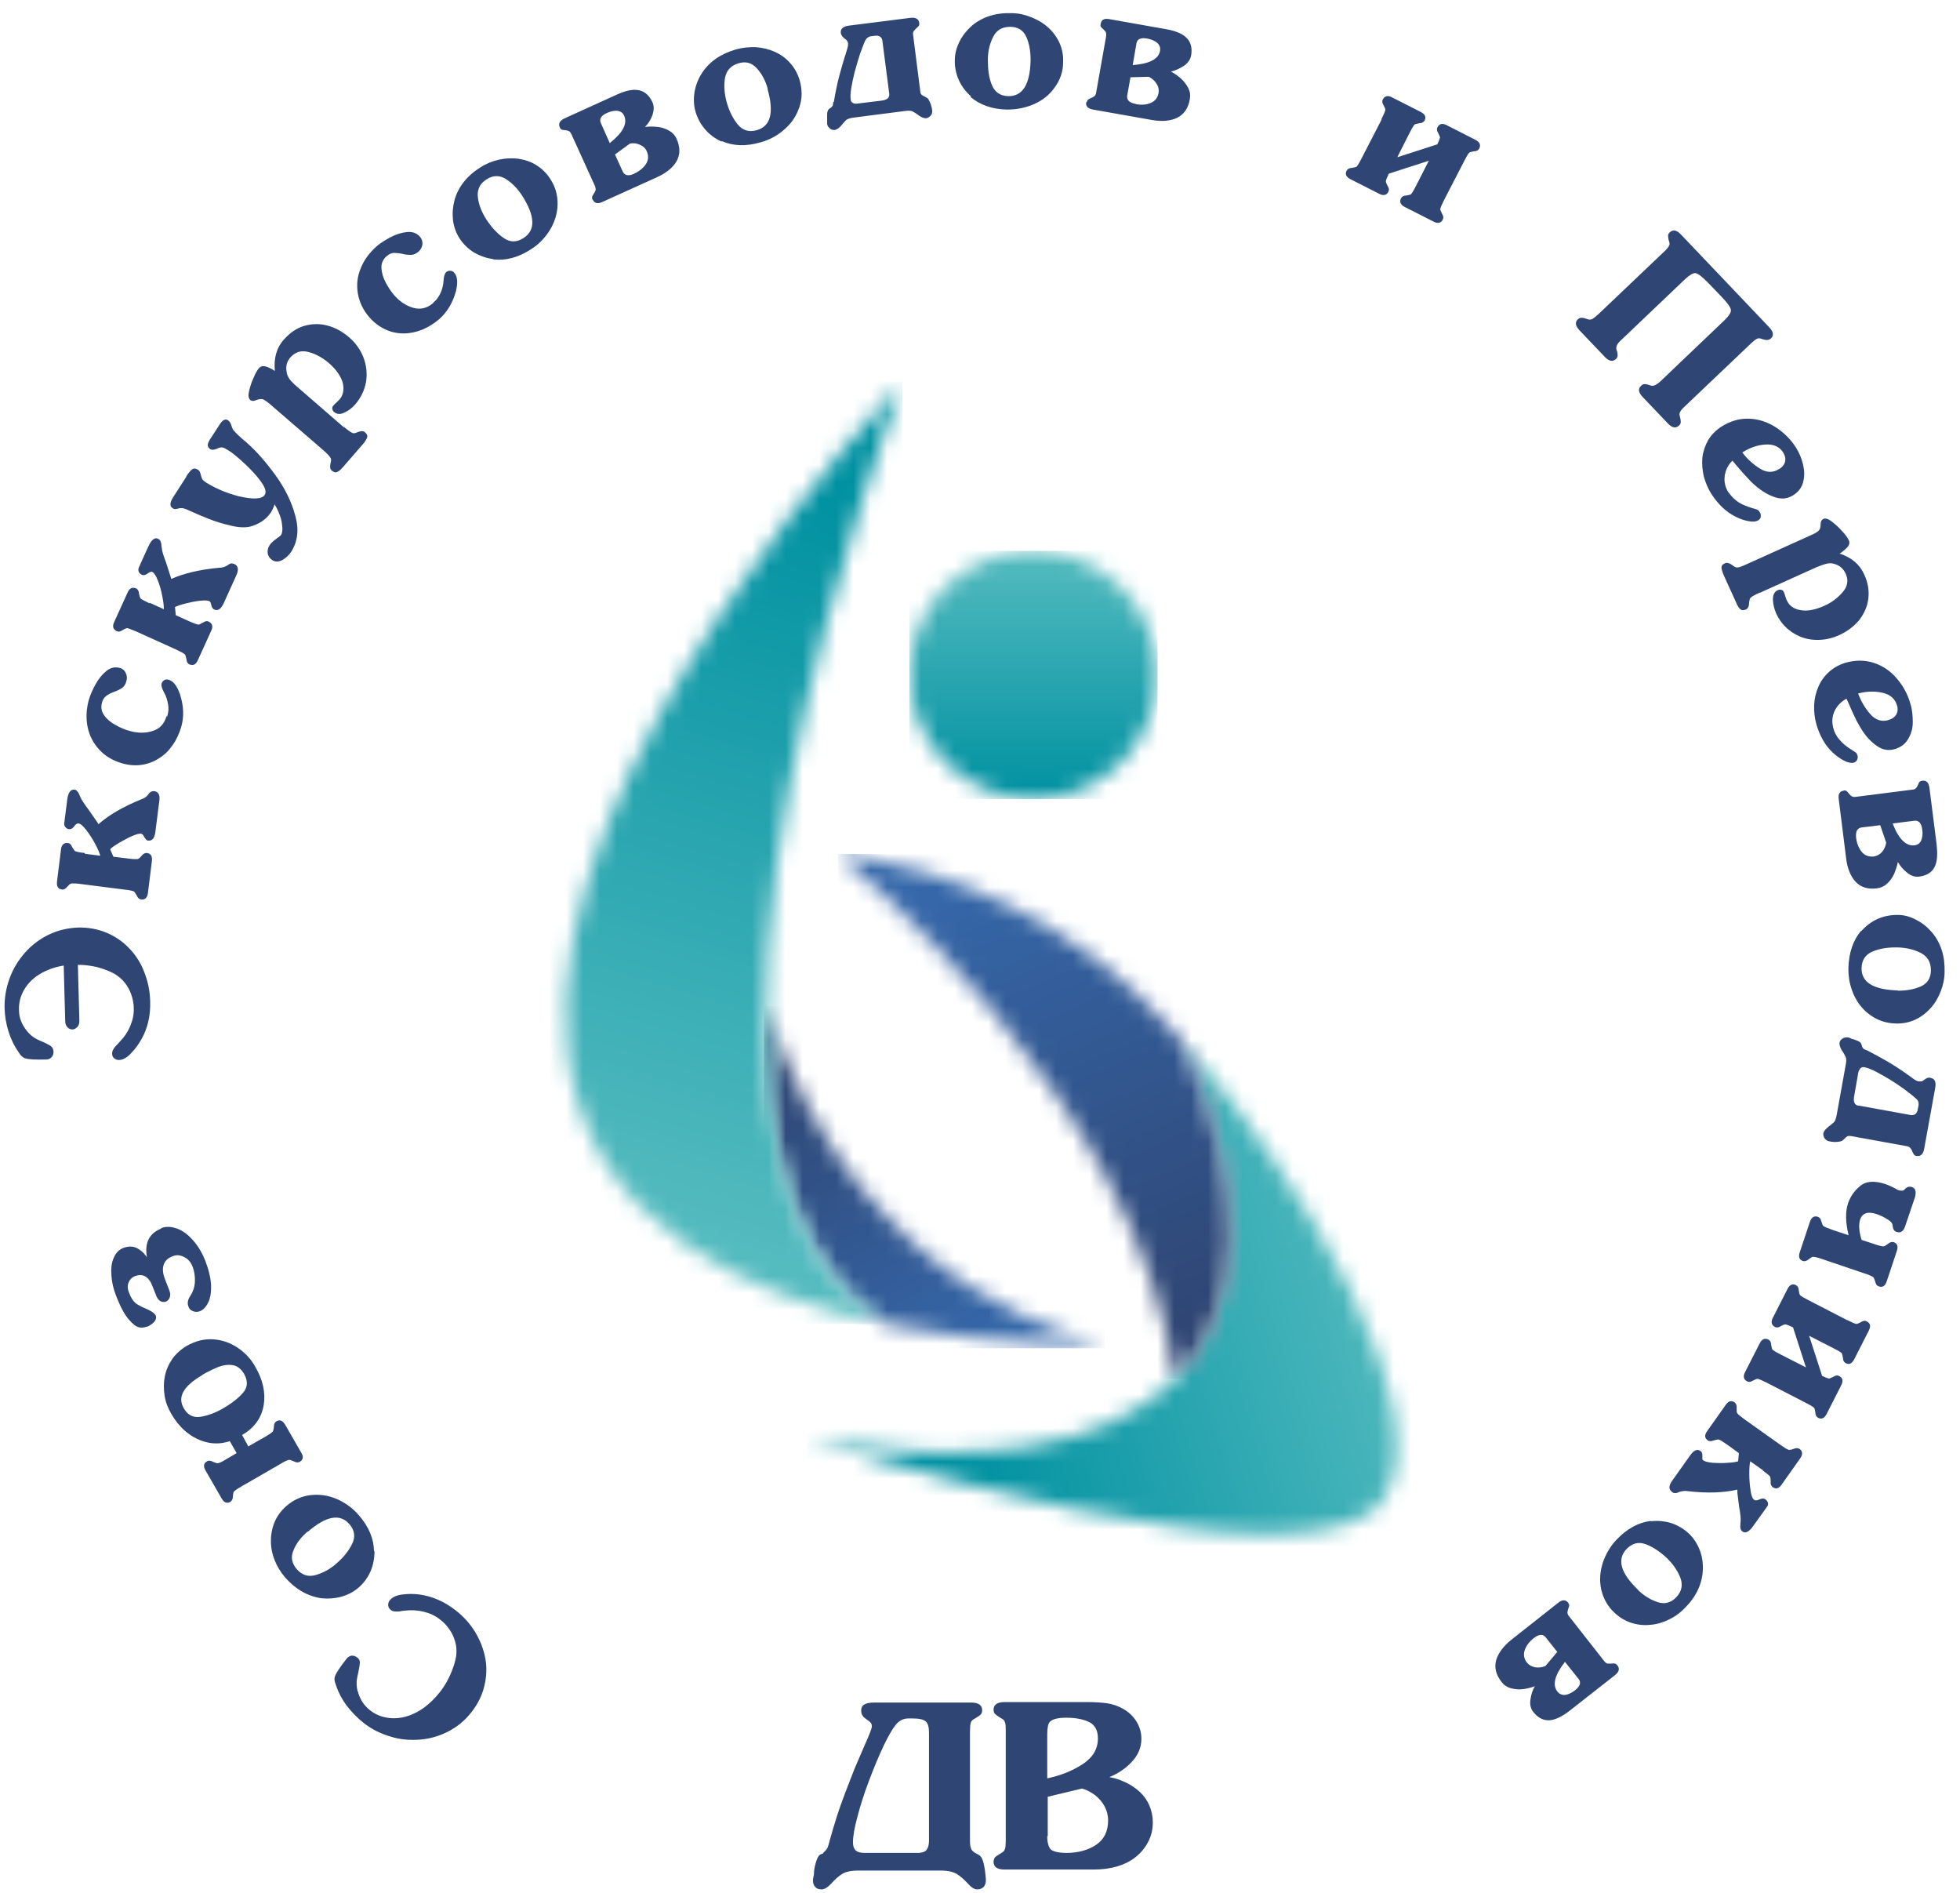 <?xml version="1.0" encoding="UTF-8"?> <svg xmlns="http://www.w3.org/2000/svg" width="116" height="112" viewBox="0 0 116 112" fill="none"><mask id="mask0_1273_735" style="mask-type:luminance" maskUnits="userSpaceOnUse" x="47" y="61" width="36" height="30"><path d="M69.993 61.649C77.212 69.824 85.269 83.63 81.873 88.717C77.756 94.892 47.718 85.085 47.718 85.085C67.92 88.894 78.094 79.895 69.993 61.649Z" fill="white"></path></mask><g mask="url(#mask0_1273_735)"><path d="M85.284 61.649H47.733V94.907H85.284V61.649Z" fill="url(#paint0_linear_1273_735)"></path></g><mask id="mask1_1273_735" style="mask-type:luminance" maskUnits="userSpaceOnUse" x="45" y="59" width="21" height="21"><path d="M45.321 59.516C51.026 77.321 65.376 79.482 65.376 79.482C65.376 79.482 59.289 79.776 52.423 78.35C46.968 74.895 45.218 67.661 45.321 59.516Z" fill="white"></path></mask><g mask="url(#mask1_1273_735)"><path d="M65.376 59.516H45.218V79.776H65.376V59.516Z" fill="url(#paint1_linear_1273_735)"></path></g><mask id="mask2_1273_735" style="mask-type:luminance" maskUnits="userSpaceOnUse" x="53" y="32" width="16" height="16"><path d="M53.819 39.931C53.819 35.873 57.113 32.595 61.156 32.595C65.199 32.595 68.493 35.888 68.493 39.931C68.493 43.975 65.199 47.268 61.156 47.268C57.113 47.268 53.819 43.975 53.819 39.931Z" fill="white"></path></mask><g mask="url(#mask2_1273_735)"><path d="M68.508 32.595H53.819V47.283H68.508V32.595Z" fill="url(#paint2_linear_1273_735)"></path></g><mask id="mask3_1273_735" style="mask-type:luminance" maskUnits="userSpaceOnUse" x="33" y="22" width="21" height="57"><path d="M52.423 78.35C44.13 76.629 34.72 72.424 33.588 62.191C31.721 45.356 53.423 22.596 53.423 22.596C53.423 22.596 35.882 67.881 52.423 78.35Z" fill="white"></path></mask><g mask="url(#mask3_1273_735)"><path d="M53.408 22.584H31.707V78.337H53.408V22.584Z" fill="url(#paint3_linear_1273_735)"></path></g><mask id="mask4_1273_735" style="mask-type:luminance" maskUnits="userSpaceOnUse" x="49" y="50" width="24" height="32"><path d="M69.537 81.57C67.229 64.764 49.585 50.532 49.585 50.532C49.585 50.532 57.922 51.12 65.582 57.31C66.935 58.398 68.449 59.898 69.993 61.647C74.022 70.719 73.536 77.512 69.537 81.57Z" fill="white"></path></mask><g mask="url(#mask4_1273_735)"><path d="M74.022 50.532H49.585V81.57H74.022V50.532Z" fill="url(#paint4_linear_1273_735)"></path></g><path d="M61.98 108.637C61.98 109.019 62.053 109.284 62.185 109.431C62.347 109.563 62.656 109.637 63.126 109.637C63.803 109.637 64.391 109.475 64.861 109.166C65.332 108.857 65.582 108.372 65.582 107.711C65.582 107.416 65.508 107.137 65.376 106.887C65.244 106.637 65.052 106.417 64.817 106.226C64.582 106.049 64.317 105.902 64.038 105.829L62.009 106.314V108.652L61.98 108.637ZM61.98 105.226C62.744 105.064 63.435 104.799 64.053 104.402C64.67 104.005 64.979 103.491 64.979 102.859C64.979 102.388 64.803 102.065 64.45 101.888C64.097 101.726 63.656 101.638 63.112 101.638C62.597 101.638 62.274 101.726 62.127 101.888C62.024 102.006 61.98 102.256 61.98 102.638V105.24V105.226ZM59.465 110.622C59.024 110.622 58.804 110.475 58.804 110.166C58.804 110.063 58.833 109.975 58.877 109.916C58.921 109.857 59.01 109.798 59.127 109.725L59.274 109.637C59.377 109.578 59.451 109.504 59.48 109.401C59.51 109.298 59.524 109.137 59.524 108.901V102.432C59.524 102.197 59.524 102.035 59.48 101.918C59.451 101.815 59.392 101.741 59.274 101.682L59.127 101.594C58.995 101.506 58.921 101.447 58.877 101.403C58.833 101.359 58.804 101.271 58.804 101.168C58.804 100.859 59.024 100.712 59.465 100.712H64.376C64.803 100.712 65.2 100.741 65.538 100.785C65.876 100.844 66.185 100.947 66.464 101.109C66.802 101.3 67.067 101.55 67.258 101.859C67.449 102.168 67.552 102.506 67.552 102.888C67.552 103.388 67.361 103.844 66.993 104.241C66.626 104.638 66.17 104.946 65.655 105.152C66.008 105.211 66.332 105.329 66.641 105.476C66.949 105.623 67.229 105.814 67.464 106.034C67.699 106.255 67.89 106.52 68.022 106.828C68.155 107.137 68.228 107.475 68.228 107.828C68.228 108.24 68.14 108.637 67.949 108.99C67.758 109.357 67.508 109.651 67.17 109.916C66.552 110.386 65.729 110.622 64.714 110.622H59.48H59.465ZM54.437 109.622C54.805 109.622 54.981 109.387 54.981 108.901V102.52C54.981 102.197 54.922 101.976 54.79 101.859C54.658 101.741 54.408 101.682 54.025 101.682H53.761C53.452 101.682 53.202 101.815 52.996 102.079C52.79 102.344 52.555 102.756 52.29 103.314C51.982 103.961 51.702 104.652 51.423 105.387C51.144 106.123 50.923 106.828 50.747 107.49C50.57 108.152 50.482 108.652 50.482 109.019C50.482 109.21 50.526 109.357 50.629 109.475C50.717 109.578 50.908 109.637 51.158 109.637H54.466L54.437 109.622ZM48.718 109.637C48.835 109.534 48.923 109.431 48.968 109.343C49.012 109.254 49.056 109.093 49.114 108.872C49.232 108.431 49.379 107.96 49.526 107.49C49.673 107.019 49.85 106.534 50.041 106.034C50.232 105.534 50.408 105.079 50.57 104.667C50.747 104.255 50.938 103.8 51.158 103.3C51.452 102.653 51.599 102.27 51.599 102.153C51.599 102.05 51.57 101.976 51.526 101.932C51.482 101.873 51.408 101.815 51.291 101.741C51.188 101.668 51.099 101.594 51.055 101.521C50.996 101.447 50.967 101.329 50.967 101.197C50.967 100.888 51.217 100.741 51.732 100.741H57.466C57.907 100.741 58.127 100.888 58.127 101.197C58.127 101.3 58.098 101.388 58.054 101.432C58.01 101.491 57.922 101.55 57.804 101.623L57.657 101.712C57.554 101.756 57.48 101.844 57.451 101.947C57.422 102.05 57.407 102.226 57.407 102.462V108.931C57.407 109.181 57.436 109.357 57.51 109.46C57.583 109.563 57.716 109.651 57.907 109.74C58.01 109.798 58.083 109.887 58.127 109.989C58.201 110.151 58.245 110.372 58.289 110.636C58.319 110.901 58.348 111.122 58.348 111.269C58.348 111.416 58.304 111.548 58.216 111.651C58.127 111.739 57.995 111.798 57.833 111.798C57.672 111.798 57.48 111.68 57.275 111.445C57.054 111.21 56.848 111.019 56.628 110.886C56.422 110.754 56.084 110.681 55.643 110.681H50.82C50.364 110.681 50.041 110.754 49.835 110.886C49.629 111.019 49.409 111.21 49.203 111.445C48.982 111.68 48.791 111.798 48.629 111.798C48.468 111.798 48.335 111.754 48.247 111.651C48.159 111.563 48.115 111.43 48.115 111.269C48.115 111.225 48.115 111.151 48.144 111.048C48.174 110.945 48.173 110.886 48.173 110.842C48.173 110.695 48.203 110.489 48.276 110.239C48.35 109.989 48.423 109.828 48.512 109.754C48.526 109.754 48.556 109.725 48.6 109.71C48.629 109.695 48.673 109.681 48.703 109.681L48.718 109.637Z" fill="#2F4674"></path><path d="M92.179 100.097C92.297 100.244 92.459 100.303 92.635 100.289C92.826 100.259 93.017 100.171 93.223 100.009C93.517 99.774 93.591 99.553 93.429 99.348L92.62 98.333C92.017 99.112 91.856 99.701 92.179 100.097ZM90.782 96.922C90.503 97.142 90.327 97.377 90.238 97.642C90.15 97.907 90.194 98.157 90.371 98.377C90.488 98.524 90.65 98.612 90.856 98.656C91.062 98.686 91.268 98.656 91.459 98.583L92.165 97.745L91.488 96.892C91.326 96.672 91.091 96.686 90.782 96.922ZM92.811 94.834C92.811 94.834 92.87 94.937 92.87 94.996C92.87 95.054 92.841 95.113 92.811 95.201C92.782 95.29 92.767 95.363 92.767 95.422C92.767 95.481 92.797 95.554 92.856 95.628L94.943 98.289C95.002 98.362 95.076 98.421 95.135 98.436C95.193 98.436 95.281 98.436 95.37 98.436C95.458 98.421 95.531 98.421 95.576 98.436C95.62 98.436 95.664 98.48 95.723 98.539C95.87 98.73 95.826 98.921 95.59 99.112L92.929 101.2C92.517 101.524 92.15 101.715 91.826 101.774C91.415 101.847 91.047 101.685 90.738 101.288C90.591 101.097 90.532 100.862 90.577 100.568C90.621 100.274 90.694 100.009 90.841 99.774C90.606 99.862 90.356 99.921 90.121 99.95C89.871 99.98 89.636 99.95 89.415 99.892C89.195 99.833 89.003 99.701 88.871 99.524C88.533 99.098 88.43 98.671 88.548 98.23C88.68 97.804 88.974 97.407 89.43 97.039L92.223 94.834C92.459 94.643 92.664 94.643 92.811 94.834Z" fill="#2F4674"></path><path d="M96.943 94.082C97.311 94.435 97.708 94.671 98.119 94.803C98.531 94.935 98.899 94.832 99.207 94.509C99.531 94.171 99.604 93.788 99.457 93.377C99.296 92.95 99.031 92.568 98.663 92.201C98.252 91.818 97.84 91.539 97.414 91.377C96.987 91.215 96.605 91.304 96.267 91.656C95.679 92.274 95.914 93.083 96.958 94.082M97.722 90.01C98.134 89.966 98.546 90.01 98.928 90.127C99.31 90.26 99.663 90.465 99.957 90.745C100.237 91.009 100.442 91.333 100.589 91.701C100.737 92.068 100.795 92.465 100.781 92.862C100.751 93.685 100.413 94.435 99.751 95.112C99.472 95.406 99.163 95.641 98.796 95.817C98.443 95.994 98.075 96.111 97.678 96.141C97.296 96.185 96.914 96.141 96.546 96.023C96.179 95.906 95.84 95.7 95.546 95.42C95.135 95.038 94.885 94.568 94.767 94.053C94.65 93.524 94.694 93.009 94.855 92.48C95.032 91.965 95.296 91.495 95.679 91.098C96.296 90.451 96.973 90.083 97.693 89.995L97.722 90.01ZM104.339 86.996L103.589 86.466C103.545 86.613 103.53 86.863 103.53 87.216C103.53 87.554 103.559 87.892 103.604 88.186C103.648 88.495 103.721 88.686 103.824 88.745C103.883 88.789 103.956 88.789 104.074 88.745C104.251 88.657 104.383 88.642 104.486 88.716C104.559 88.775 104.603 88.833 104.633 88.922C104.647 89.01 104.633 89.083 104.589 89.142L103.912 90.083L103.765 90.289C103.515 90.642 103.31 90.745 103.133 90.627C103.074 90.583 103.03 90.539 103.015 90.466C103.001 90.407 102.986 90.333 103.001 90.26C103.001 90.186 103.001 90.113 103.015 90.039C103.03 89.892 103.015 89.613 102.927 89.157L102.824 88.334V88.142C101.986 88.334 101.016 88.363 99.884 88.231C99.707 88.201 99.546 88.231 99.398 88.275C99.31 88.319 99.222 88.348 99.163 88.348C99.105 88.348 99.031 88.348 98.957 88.275C98.752 88.128 98.752 87.922 98.957 87.628L100.031 86.113C100.251 85.805 100.457 85.716 100.648 85.864C100.692 85.893 100.722 85.937 100.736 85.981C100.751 86.025 100.751 86.084 100.751 86.157C100.751 86.216 100.751 86.275 100.751 86.319C100.751 86.363 100.781 86.393 100.825 86.422C100.913 86.481 101.089 86.525 101.369 86.555C101.633 86.569 101.927 86.584 102.222 86.555C102.53 86.54 102.736 86.51 102.868 86.466L102.913 85.981L102.222 85.481C101.972 85.305 101.81 85.202 101.707 85.172C101.663 85.172 101.575 85.187 101.428 85.231C101.281 85.29 101.163 85.29 101.075 85.231C100.884 85.099 100.869 84.908 101.031 84.687L102.133 83.129C102.295 82.893 102.471 82.849 102.663 82.982C102.751 83.055 102.795 83.158 102.78 83.32C102.78 83.467 102.78 83.57 102.81 83.614C102.868 83.702 103.03 83.82 103.265 83.996L105.353 85.481C105.603 85.658 105.765 85.76 105.868 85.79C105.912 85.79 106.015 85.79 106.147 85.731C106.294 85.672 106.412 85.672 106.5 85.731C106.691 85.864 106.706 86.055 106.544 86.29L105.441 87.848C105.28 88.084 105.103 88.128 104.912 87.995C104.824 87.922 104.78 87.819 104.795 87.657C104.795 87.51 104.78 87.407 104.765 87.378C104.706 87.29 104.545 87.172 104.309 86.996H104.339ZM109.308 78.1C109.573 78.233 109.764 78.321 109.867 78.336C109.911 78.336 109.999 78.306 110.132 78.233C110.264 78.144 110.382 78.13 110.485 78.189C110.69 78.291 110.735 78.468 110.602 78.733L109.735 80.438C109.602 80.688 109.441 80.761 109.235 80.659C109.132 80.6 109.073 80.497 109.073 80.35C109.044 80.203 109.029 80.115 109 80.07C108.926 79.997 108.75 79.894 108.485 79.762L107.073 79.041L107.838 81.409C108 81.497 108.147 81.541 108.235 81.57C108.279 81.57 108.382 81.526 108.5 81.467C108.632 81.379 108.75 81.364 108.853 81.423C109.058 81.526 109.102 81.717 108.97 81.967L108.103 83.673C107.97 83.923 107.809 83.996 107.603 83.893C107.5 83.834 107.441 83.731 107.441 83.585C107.412 83.437 107.397 83.349 107.368 83.305C107.294 83.232 107.118 83.129 106.853 82.996L104.574 81.82C104.309 81.688 104.118 81.6 104.015 81.585C103.971 81.585 103.868 81.629 103.751 81.688C103.618 81.776 103.501 81.791 103.398 81.732C103.192 81.629 103.148 81.438 103.28 81.188L104.148 79.482C104.28 79.232 104.442 79.159 104.662 79.262C104.765 79.321 104.824 79.424 104.824 79.571C104.853 79.718 104.868 79.806 104.897 79.85C104.971 79.924 105.147 80.026 105.412 80.159L106.882 80.909L106.118 78.541C105.912 78.438 105.765 78.38 105.662 78.365C105.618 78.365 105.53 78.394 105.397 78.468C105.265 78.556 105.147 78.571 105.044 78.512C104.839 78.409 104.795 78.218 104.927 77.968L105.794 76.262C105.927 76.013 106.088 75.939 106.294 76.042C106.397 76.101 106.456 76.204 106.456 76.351C106.485 76.498 106.5 76.586 106.529 76.63C106.603 76.704 106.779 76.806 107.044 76.939L109.323 78.115L109.308 78.1ZM109.411 73.101C109.22 72.337 109.205 71.69 109.382 71.175C109.514 70.808 109.735 70.469 110.073 70.19C110.426 69.881 110.926 69.852 111.573 70.058C111.823 70.146 112.072 70.264 112.322 70.411C112.514 70.469 112.631 70.469 112.69 70.411C112.837 70.234 112.984 70.19 113.146 70.234C113.278 70.278 113.352 70.367 113.366 70.484C113.381 70.602 113.366 70.719 113.337 70.837L112.749 72.572C112.646 72.866 112.484 72.969 112.249 72.895C112.102 72.851 112.028 72.719 112.014 72.528C112.014 72.41 111.94 72.307 111.793 72.204C111.558 72.043 111.323 71.925 111.058 71.837C110.793 71.749 110.573 71.734 110.426 71.793C110.264 71.852 110.146 71.984 110.088 72.16C109.999 72.44 110.014 72.851 110.176 73.366L110.896 73.601C111.176 73.704 111.381 73.748 111.484 73.748C111.528 73.748 111.617 73.689 111.734 73.601C111.852 73.498 111.97 73.469 112.072 73.498C112.293 73.572 112.352 73.748 112.264 74.013L111.661 75.821C111.573 76.101 111.411 76.189 111.19 76.115C111.073 76.071 111.014 75.983 110.984 75.836C110.94 75.689 110.896 75.601 110.867 75.571C110.779 75.513 110.602 75.424 110.308 75.336L107.882 74.513C107.603 74.41 107.397 74.366 107.294 74.366C107.25 74.366 107.162 74.424 107.044 74.513C106.926 74.616 106.809 74.645 106.706 74.616C106.485 74.542 106.427 74.366 106.515 74.101L107.118 72.293C107.206 72.028 107.368 71.925 107.588 71.999C107.706 72.043 107.765 72.131 107.794 72.278C107.838 72.425 107.882 72.513 107.912 72.543C108 72.601 108.176 72.675 108.47 72.778L109.441 73.101H109.411ZM109.97 65.412L113.131 65.985C113.337 65.985 113.455 65.882 113.499 65.647L113.543 65.426C113.572 65.279 113.543 65.147 113.425 65.029C113.249 64.868 113.013 64.677 112.734 64.471C112.455 64.265 112.161 64.074 111.837 63.868C111.514 63.677 111.22 63.515 110.97 63.383C110.705 63.25 110.499 63.177 110.338 63.147C110.249 63.133 110.176 63.147 110.117 63.206C110.058 63.265 110.014 63.339 109.985 63.441L109.735 64.868C109.676 65.206 109.764 65.382 109.985 65.426L109.97 65.412ZM110.499 62.148C110.97 62.398 111.44 62.648 111.881 62.912C112.322 63.177 112.749 63.471 113.19 63.794C113.337 63.912 113.455 63.971 113.557 63.986C113.631 63.986 113.69 63.986 113.734 63.986C113.778 63.971 113.837 63.927 113.896 63.883C113.954 63.838 114.013 63.809 114.072 63.78C114.131 63.765 114.19 63.75 114.263 63.78C114.513 63.824 114.601 64.03 114.528 64.397L113.881 67.97C113.822 68.293 113.675 68.441 113.425 68.396C113.352 68.396 113.308 68.352 113.278 68.323C113.249 68.279 113.219 68.22 113.175 68.132C113.146 68.043 113.102 67.985 113.058 67.926C113.013 67.882 112.955 67.838 112.866 67.823L109.544 67.22C109.441 67.205 109.367 67.22 109.323 67.235C109.279 67.264 109.22 67.323 109.147 67.397C109.073 67.47 109.014 67.514 108.955 67.529C108.735 67.588 108.5 67.588 108.25 67.529C108.147 67.514 108.059 67.455 107.985 67.352C107.926 67.264 107.897 67.147 107.912 67.044C107.956 66.911 108.059 66.794 108.206 66.676C108.353 66.558 108.47 66.47 108.544 66.397C108.617 66.323 108.661 66.176 108.705 65.956L109.235 63.015C109.279 62.794 109.279 62.633 109.235 62.544C109.191 62.456 109.132 62.324 109.014 62.162C108.911 62.001 108.867 61.853 108.867 61.721C108.882 61.604 108.941 61.515 109.044 61.456C109.132 61.398 109.235 61.368 109.352 61.383C109.382 61.383 109.411 61.383 109.426 61.398C109.455 61.398 109.47 61.413 109.499 61.427C109.529 61.427 109.544 61.442 109.558 61.456C109.661 61.486 109.764 61.515 109.838 61.545C109.926 61.574 109.985 61.604 110.058 61.648C110.117 61.692 110.161 61.751 110.176 61.824L110.205 61.927C110.205 61.927 110.264 62.045 110.293 62.059C110.308 62.074 110.382 62.103 110.485 62.148H110.499ZM112.322 58.619C112.822 58.619 113.278 58.545 113.675 58.369C114.072 58.193 114.278 57.869 114.278 57.413C114.278 56.957 114.101 56.619 113.705 56.399C113.308 56.193 112.852 56.075 112.322 56.061C111.764 56.046 111.264 56.119 110.837 56.296C110.411 56.472 110.19 56.796 110.176 57.266C110.146 58.119 110.867 58.56 112.308 58.604L112.322 58.619ZM110.161 55.09C110.44 54.781 110.764 54.531 111.131 54.37C111.499 54.208 111.896 54.135 112.308 54.135C112.69 54.135 113.058 54.237 113.41 54.429C113.763 54.605 114.072 54.855 114.337 55.164C114.866 55.796 115.116 56.575 115.087 57.516C115.087 57.913 114.998 58.31 114.851 58.678C114.704 59.045 114.513 59.383 114.249 59.663C113.984 59.957 113.69 60.177 113.337 60.339C112.984 60.501 112.602 60.574 112.19 60.56C111.631 60.545 111.131 60.383 110.69 60.06C110.249 59.751 109.926 59.339 109.705 58.84C109.485 58.34 109.382 57.81 109.397 57.252C109.426 56.355 109.676 55.634 110.146 55.075L110.161 55.09ZM113.308 50.018C113.499 49.988 113.631 49.9 113.705 49.724C113.778 49.547 113.807 49.327 113.763 49.077C113.719 48.709 113.557 48.533 113.308 48.562L112.014 48.724C112.367 49.65 112.808 50.077 113.308 50.018ZM109.852 49.577C109.896 49.929 110.014 50.194 110.191 50.415C110.367 50.62 110.602 50.709 110.896 50.679C111.087 50.65 111.249 50.562 111.381 50.415C111.514 50.253 111.602 50.076 111.631 49.856L111.279 48.827L110.191 48.959C109.926 48.988 109.808 49.194 109.852 49.577ZM109.117 46.768C109.117 46.768 109.235 46.768 109.279 46.798C109.323 46.827 109.367 46.886 109.426 46.959C109.485 47.033 109.544 47.092 109.602 47.121C109.661 47.151 109.735 47.165 109.823 47.151L113.175 46.724C113.278 46.724 113.352 46.68 113.396 46.636C113.44 46.592 113.484 46.518 113.513 46.445C113.543 46.357 113.572 46.298 113.602 46.268C113.631 46.224 113.69 46.21 113.763 46.195C114.013 46.166 114.146 46.298 114.19 46.607L114.616 49.959C114.675 50.488 114.66 50.9 114.543 51.194C114.396 51.591 114.057 51.812 113.572 51.87C113.337 51.9 113.102 51.826 112.866 51.635C112.631 51.444 112.455 51.238 112.322 51.003C112.278 51.253 112.19 51.488 112.102 51.709C111.999 51.929 111.867 52.12 111.69 52.282C111.514 52.444 111.323 52.532 111.087 52.561C110.558 52.635 110.132 52.502 109.823 52.179C109.529 51.855 109.338 51.4 109.264 50.812L108.823 47.283C108.779 46.974 108.882 46.812 109.132 46.783L109.117 46.768ZM111.749 42.607C111.97 42.548 112.117 42.446 112.219 42.299C112.308 42.152 112.337 41.975 112.278 41.755C112.161 41.358 111.881 41.093 111.411 40.99C110.94 40.887 110.47 40.902 109.97 41.034C110.146 41.505 110.382 41.902 110.69 42.255C110.999 42.607 111.367 42.725 111.764 42.607H111.749ZM108.5 43.078C108.573 43.357 108.706 43.593 108.882 43.784C109.058 43.989 109.279 44.181 109.573 44.357C109.705 44.445 109.794 44.504 109.838 44.533C109.882 44.563 109.911 44.636 109.941 44.725C109.955 44.798 109.941 44.886 109.911 44.96C109.867 45.048 109.808 45.092 109.735 45.122C109.558 45.166 109.338 45.121 109.102 44.989C108.853 44.857 108.647 44.695 108.47 44.533C108.014 44.107 107.706 43.548 107.5 42.857C107.397 42.49 107.353 42.108 107.368 41.725C107.382 41.343 107.47 40.975 107.617 40.637C107.765 40.299 107.97 40.005 108.25 39.755C108.529 39.505 108.853 39.329 109.235 39.211C109.823 39.049 110.382 39.049 110.911 39.226C111.44 39.402 111.896 39.711 112.264 40.152C112.646 40.593 112.911 41.093 113.072 41.666C113.175 42.005 113.205 42.372 113.205 42.74C113.205 43.122 113.102 43.445 112.925 43.739C112.749 44.034 112.484 44.225 112.131 44.328C111.764 44.431 111.426 44.372 111.102 44.151C110.779 43.931 110.485 43.636 110.235 43.254C110.117 43.078 110.014 42.887 109.896 42.681C109.794 42.475 109.676 42.225 109.558 41.96C109.441 41.696 109.352 41.475 109.279 41.343C108.955 41.519 108.72 41.769 108.573 42.078C108.426 42.401 108.411 42.725 108.5 43.078ZM104.148 35.065C103.854 35.197 103.677 35.3 103.604 35.373C103.559 35.418 103.53 35.535 103.515 35.682C103.515 35.888 103.442 36.02 103.324 36.065C103.177 36.123 103.074 36.123 102.986 36.035C102.898 35.962 102.824 35.829 102.751 35.653L102.016 34.036C101.942 33.859 101.898 33.712 101.883 33.594C101.883 33.477 101.942 33.389 102.089 33.33C102.207 33.271 102.354 33.315 102.516 33.433C102.633 33.536 102.736 33.58 102.81 33.58C102.913 33.58 103.118 33.506 103.398 33.374L107.176 31.668C107.412 31.565 107.559 31.477 107.632 31.404C107.706 31.33 107.75 31.213 107.75 31.036C107.75 30.86 107.809 30.757 107.926 30.698C108.044 30.654 108.206 30.698 108.411 30.86C108.617 31.021 108.823 31.198 109.029 31.433C109.235 31.654 109.352 31.83 109.411 31.948C109.485 32.095 109.455 32.242 109.338 32.374C109.22 32.507 109.073 32.624 108.882 32.756C109.588 32.992 110.073 33.403 110.338 34.006C110.558 34.491 110.632 34.962 110.573 35.432C110.514 35.903 110.323 36.315 110.029 36.697C109.72 37.064 109.338 37.358 108.853 37.579C108.367 37.8 107.882 37.888 107.382 37.858C106.882 37.829 106.427 37.667 106.03 37.388C105.618 37.108 105.309 36.726 105.103 36.256C105 36.006 104.942 35.756 104.927 35.476C104.927 35.197 105.015 35.006 105.221 34.918C105.294 34.888 105.368 34.874 105.427 34.903C105.5 34.918 105.544 34.962 105.574 35.035C105.603 35.094 105.633 35.182 105.662 35.285C105.691 35.388 105.721 35.462 105.75 35.52C105.883 35.829 106.147 36.02 106.515 36.094C106.941 36.182 107.412 36.094 107.97 35.844C108.411 35.653 108.764 35.373 109.058 35.035C109.352 34.697 109.411 34.33 109.235 33.947C109.102 33.653 108.882 33.462 108.588 33.374C108.426 33.315 108.25 33.315 108.088 33.359C107.912 33.403 107.72 33.477 107.5 33.565L104.148 35.079V35.065ZM105.294 27.757C105.486 27.64 105.603 27.493 105.647 27.316C105.691 27.14 105.647 26.963 105.544 26.787C105.324 26.434 104.971 26.272 104.486 26.302C104.015 26.331 103.545 26.493 103.118 26.772C103.412 27.169 103.765 27.478 104.162 27.728C104.559 27.978 104.942 27.978 105.28 27.757H105.294ZM102.31 29.14C102.471 29.375 102.663 29.566 102.883 29.713C103.104 29.86 103.383 29.963 103.706 30.066C103.868 30.11 103.971 30.139 104.015 30.169C104.059 30.183 104.118 30.242 104.162 30.33C104.206 30.404 104.221 30.477 104.206 30.566C104.206 30.654 104.148 30.727 104.089 30.771C103.927 30.874 103.721 30.889 103.442 30.83C103.162 30.771 102.927 30.683 102.707 30.566C102.148 30.286 101.692 29.845 101.295 29.242C101.089 28.919 100.942 28.566 100.839 28.198C100.751 27.816 100.722 27.449 100.751 27.081C100.795 26.713 100.913 26.375 101.089 26.052C101.281 25.728 101.545 25.464 101.883 25.243C102.398 24.92 102.927 24.758 103.486 24.773C104.045 24.787 104.559 24.949 105.059 25.258C105.544 25.567 105.956 25.964 106.28 26.463C106.471 26.758 106.618 27.096 106.706 27.463C106.794 27.831 106.809 28.169 106.721 28.507C106.647 28.831 106.441 29.11 106.132 29.301C105.809 29.507 105.471 29.551 105.089 29.434C104.706 29.316 104.353 29.11 104.001 28.831C103.839 28.698 103.677 28.551 103.515 28.375C103.354 28.198 103.162 28.007 102.971 27.772C102.78 27.552 102.633 27.375 102.53 27.258C102.266 27.522 102.119 27.816 102.074 28.169C102.03 28.507 102.104 28.831 102.295 29.14H102.31ZM101.133 16.774C100.766 16.392 100.501 16.186 100.34 16.157C100.193 16.157 99.987 16.274 99.722 16.524L95.973 20.097C95.84 20.215 95.752 20.318 95.708 20.406C95.664 20.494 95.649 20.582 95.664 20.671L95.708 20.803C95.737 20.906 95.737 20.994 95.737 21.053C95.737 21.112 95.693 21.185 95.635 21.244C95.443 21.42 95.223 21.376 94.973 21.112L93.488 19.553C93.238 19.288 93.194 19.068 93.385 18.892C93.444 18.833 93.517 18.803 93.576 18.803C93.635 18.803 93.723 18.803 93.841 18.847L93.973 18.892C94.061 18.921 94.15 18.921 94.238 18.877C94.311 18.833 94.429 18.744 94.576 18.612L98.487 14.892C98.634 14.76 98.722 14.642 98.766 14.569C98.81 14.495 98.825 14.407 98.796 14.319L98.752 14.187C98.737 14.069 98.722 13.966 98.722 13.922C98.722 13.863 98.766 13.804 98.825 13.745C99.016 13.569 99.237 13.613 99.487 13.878L104.706 19.362C104.956 19.627 105 19.847 104.809 20.024C104.706 20.127 104.559 20.141 104.353 20.082L104.221 20.038C104.133 20.009 104.045 20.009 103.971 20.053C103.883 20.097 103.78 20.185 103.633 20.318L99.722 24.038C99.575 24.17 99.487 24.273 99.443 24.361C99.398 24.434 99.384 24.523 99.413 24.611L99.443 24.743C99.472 24.846 99.472 24.934 99.472 24.993C99.472 25.052 99.428 25.126 99.369 25.184C99.178 25.361 98.957 25.317 98.707 25.052L97.222 23.494C96.972 23.229 96.928 23.008 97.12 22.832C97.178 22.773 97.252 22.729 97.311 22.729C97.37 22.729 97.458 22.729 97.575 22.773L97.708 22.817C97.855 22.861 98.061 22.773 98.296 22.538L102.045 18.965C102.31 18.715 102.442 18.509 102.442 18.362C102.442 18.201 102.236 17.921 101.869 17.539L101.133 16.774ZM81.755 7.056C81.887 6.791 81.975 6.6 81.99 6.497C81.99 6.453 81.961 6.365 81.887 6.232C81.799 6.1 81.784 5.982 81.843 5.879C81.946 5.674 82.137 5.629 82.387 5.762L84.093 6.629C84.343 6.762 84.416 6.923 84.313 7.129C84.254 7.232 84.152 7.291 84.005 7.291C83.858 7.32 83.769 7.335 83.725 7.364C83.652 7.438 83.549 7.614 83.416 7.879L82.696 9.305L85.063 8.541C85.151 8.379 85.195 8.232 85.225 8.144C85.225 8.1 85.181 7.997 85.122 7.879C85.034 7.747 85.019 7.629 85.078 7.526C85.181 7.32 85.372 7.276 85.622 7.408L87.327 8.276C87.577 8.408 87.651 8.57 87.548 8.791C87.489 8.893 87.386 8.952 87.239 8.952C87.092 8.982 87.004 8.996 86.96 9.026C86.886 9.099 86.783 9.276 86.651 9.54L85.475 11.819C85.343 12.084 85.254 12.275 85.24 12.378C85.24 12.422 85.284 12.525 85.343 12.643C85.431 12.775 85.445 12.893 85.387 12.996C85.284 13.201 85.093 13.245 84.843 13.113L83.137 12.246C82.887 12.114 82.814 11.952 82.916 11.731C82.975 11.628 83.078 11.569 83.225 11.569C83.372 11.54 83.46 11.525 83.505 11.496C83.578 11.422 83.681 11.246 83.813 10.981L84.563 9.511L82.196 10.276C82.093 10.481 82.034 10.628 82.02 10.731C82.02 10.775 82.049 10.864 82.123 10.996C82.211 11.128 82.225 11.246 82.167 11.349C82.064 11.555 81.873 11.599 81.623 11.466L79.917 10.599C79.667 10.467 79.594 10.305 79.697 10.099C79.755 9.996 79.858 9.937 80.005 9.937C80.152 9.908 80.241 9.893 80.285 9.864C80.358 9.79 80.461 9.614 80.594 9.349L81.77 7.07L81.755 7.056Z" fill="#2F4674"></path><path d="M9.535 72.675C9.814 72.557 10.123 72.572 10.461 72.69C10.799 72.807 11.122 73.043 11.416 73.381C11.725 73.719 11.96 74.13 12.152 74.601C12.357 75.145 12.475 75.63 12.49 76.057C12.505 76.483 12.446 76.836 12.313 77.086C12.181 77.35 12.019 77.512 11.828 77.586C11.696 77.63 11.563 77.645 11.431 77.586C11.299 77.542 11.196 77.453 11.152 77.306C11.078 77.115 11.108 76.909 11.255 76.689C11.416 76.454 11.519 76.16 11.534 75.851C11.549 75.527 11.505 75.233 11.402 74.954C11.299 74.689 11.137 74.498 10.902 74.38C10.667 74.263 10.446 74.234 10.211 74.336C9.931 74.439 9.755 74.616 9.682 74.851C9.608 75.086 9.637 75.366 9.77 75.704L10.02 76.351C10.079 76.498 10.093 76.645 10.049 76.762C10.005 76.88 9.931 76.968 9.829 77.012C9.726 77.056 9.608 77.042 9.505 76.998C9.402 76.939 9.314 76.836 9.255 76.689L8.991 76.027C8.902 75.792 8.755 75.615 8.594 75.527C8.417 75.424 8.226 75.424 8.02 75.498C7.814 75.571 7.682 75.704 7.608 75.895C7.535 76.071 7.55 76.277 7.638 76.498C7.755 76.806 7.902 77.012 8.05 77.13C8.211 77.233 8.417 77.35 8.682 77.453C8.946 77.571 9.123 77.689 9.211 77.821C9.285 77.997 9.211 78.174 8.976 78.35C8.917 78.394 8.843 78.439 8.755 78.483C8.623 78.527 8.491 78.556 8.373 78.556C8.211 78.556 8.079 78.497 7.961 78.409C7.697 78.189 7.491 77.939 7.329 77.659C7.167 77.38 7.02 77.056 6.873 76.674C6.712 76.277 6.623 75.88 6.594 75.483C6.565 75.086 6.594 74.733 6.726 74.439C6.844 74.145 7.035 73.939 7.314 73.837C7.594 73.734 7.844 73.734 8.079 73.837C8.314 73.954 8.52 74.13 8.696 74.395C8.549 73.542 8.829 72.984 9.52 72.704M11.975 81.364C10.858 82.011 10.49 82.658 10.873 83.32C11.093 83.717 11.416 83.893 11.843 83.835C12.255 83.776 12.71 83.614 13.181 83.349C13.71 83.04 14.107 82.732 14.386 82.408C14.666 82.085 14.681 81.717 14.445 81.291C14.269 80.997 14.048 80.82 13.769 80.776C13.49 80.732 13.21 80.776 12.931 80.879C12.652 80.997 12.328 81.144 11.975 81.35V81.364ZM13.592 85.275C13.063 85.452 12.534 85.452 12.005 85.275C11.225 85.011 10.608 84.467 10.137 83.658C9.931 83.305 9.799 82.952 9.74 82.57C9.682 82.188 9.682 81.805 9.755 81.438C9.829 81.07 9.976 80.732 10.196 80.409C10.417 80.1 10.711 79.835 11.064 79.629C11.563 79.35 12.063 79.218 12.593 79.247C13.122 79.277 13.592 79.438 14.048 79.732C14.489 80.026 14.857 80.409 15.122 80.894C15.563 81.659 15.725 82.408 15.607 83.143C15.475 83.908 15.048 84.496 14.328 84.908L14.695 85.584L15.651 85.04C15.916 84.893 16.077 84.775 16.151 84.702C16.166 84.658 16.195 84.57 16.21 84.423C16.21 84.261 16.268 84.158 16.357 84.099C16.562 83.982 16.724 84.055 16.871 84.29L17.827 85.952C17.974 86.202 17.945 86.378 17.739 86.496C17.636 86.555 17.518 86.54 17.386 86.466C17.254 86.407 17.165 86.378 17.107 86.378C17.004 86.393 16.827 86.481 16.562 86.643L14.342 87.922C14.078 88.069 13.916 88.187 13.842 88.26C13.813 88.304 13.798 88.392 13.784 88.539C13.784 88.701 13.725 88.804 13.637 88.863C13.431 88.981 13.254 88.907 13.122 88.672L12.166 87.01C12.019 86.76 12.049 86.584 12.255 86.466C12.357 86.407 12.475 86.422 12.607 86.496C12.74 86.555 12.828 86.584 12.887 86.584C12.99 86.569 13.166 86.481 13.431 86.319L14.004 85.981L13.592 85.261V85.275ZM18.195 90.627C17.812 90.966 17.533 91.318 17.371 91.73C17.195 92.127 17.268 92.495 17.562 92.847C17.871 93.2 18.239 93.318 18.665 93.2C19.091 93.083 19.518 92.862 19.9 92.524C20.326 92.156 20.635 91.774 20.841 91.348C21.047 90.936 20.988 90.539 20.679 90.186C20.121 89.539 19.297 89.701 18.209 90.642L18.195 90.627ZM22.164 91.789C22.164 92.201 22.091 92.597 21.929 92.98C21.767 93.347 21.532 93.671 21.209 93.95C20.915 94.2 20.576 94.376 20.194 94.48C19.812 94.582 19.415 94.612 19.018 94.568C18.209 94.45 17.489 94.038 16.871 93.333C16.607 93.024 16.401 92.686 16.254 92.318C16.107 91.951 16.033 91.568 16.033 91.171C16.033 90.789 16.107 90.407 16.254 90.054C16.401 89.701 16.636 89.392 16.945 89.113C17.371 88.745 17.856 88.525 18.386 88.466C18.915 88.407 19.43 88.481 19.944 88.701C20.444 88.922 20.885 89.245 21.238 89.657C21.826 90.333 22.12 91.039 22.135 91.774L22.164 91.789ZM21.179 100.081C21.297 100.537 21.532 100.905 21.885 101.184C22.194 101.434 22.547 101.581 22.929 101.64C23.311 101.699 23.694 101.669 24.09 101.552C24.811 101.331 25.458 100.846 26.031 100.125C26.267 99.831 26.472 99.493 26.649 99.096C26.825 98.699 26.943 98.332 27.002 97.964C27.031 97.685 27.016 97.405 26.943 97.155C26.869 96.891 26.766 96.656 26.605 96.42C26.458 96.2 26.267 95.994 26.031 95.817C25.752 95.597 25.428 95.45 25.061 95.362C24.693 95.273 24.326 95.259 23.943 95.303C23.855 95.303 23.752 95.332 23.649 95.347C23.546 95.347 23.444 95.362 23.355 95.347C23.267 95.347 23.179 95.303 23.12 95.259C23.032 95.185 22.988 95.097 22.973 94.994C22.973 94.891 22.988 94.788 23.061 94.7C23.208 94.509 23.458 94.391 23.811 94.347C24.164 94.303 24.502 94.303 24.826 94.347C25.575 94.45 26.296 94.759 26.972 95.288C27.443 95.656 27.825 96.082 28.119 96.567C28.413 97.052 28.619 97.567 28.722 98.126C28.825 98.67 28.795 99.228 28.663 99.772C28.531 100.316 28.281 100.831 27.898 101.316C27.516 101.801 27.06 102.184 26.531 102.448C26.002 102.728 25.428 102.89 24.84 102.934C24.252 102.978 23.664 102.934 23.076 102.743C22.488 102.566 21.959 102.301 21.488 101.919C21.12 101.625 20.797 101.287 20.503 100.905C20.224 100.522 20.018 100.125 19.885 99.714C19.797 99.493 19.768 99.317 19.827 99.184C19.9 98.979 20.135 98.626 20.518 98.141C20.606 98.038 20.709 97.979 20.812 97.964C20.929 97.964 21.047 97.993 21.15 98.082C21.253 98.155 21.297 98.258 21.297 98.361C21.297 98.479 21.267 98.64 21.223 98.876C21.165 99.126 21.12 99.346 21.106 99.508C21.106 99.684 21.106 99.861 21.165 100.067L21.179 100.081Z" fill="#2F4674"></path><path d="M45.439 5.261C45.306 4.776 45.086 4.364 44.792 4.041C44.498 3.717 44.145 3.614 43.704 3.746C43.263 3.879 42.998 4.158 42.91 4.599C42.836 5.04 42.866 5.511 42.998 6.011C43.145 6.555 43.366 6.996 43.66 7.363C43.954 7.716 44.321 7.834 44.792 7.702C45.615 7.466 45.821 6.658 45.424 5.261M42.704 8.378C42.322 8.202 41.998 7.966 41.734 7.658C41.469 7.349 41.278 6.996 41.16 6.599C41.057 6.231 41.042 5.849 41.101 5.452C41.175 5.055 41.307 4.688 41.528 4.349C41.969 3.658 42.645 3.188 43.557 2.923C43.939 2.82 44.336 2.776 44.733 2.791C45.13 2.82 45.498 2.908 45.865 3.07C46.218 3.232 46.527 3.452 46.777 3.746C47.041 4.041 47.218 4.379 47.335 4.776C47.482 5.32 47.482 5.849 47.306 6.349C47.13 6.864 46.85 7.29 46.424 7.658C46.012 8.025 45.542 8.275 45.012 8.422C44.16 8.672 43.38 8.643 42.719 8.349L42.704 8.378ZM36.94 6.849C36.867 6.672 36.72 6.584 36.543 6.555C36.352 6.54 36.146 6.584 35.911 6.687C35.573 6.849 35.455 7.04 35.558 7.275L36.088 8.466C36.867 7.849 37.146 7.319 36.94 6.849ZM37.529 10.275C37.852 10.128 38.072 9.936 38.234 9.701C38.381 9.466 38.396 9.216 38.278 8.951C38.205 8.775 38.072 8.657 37.881 8.569C37.69 8.481 37.484 8.451 37.279 8.496L36.396 9.142L36.852 10.142C36.97 10.392 37.19 10.436 37.543 10.275H37.529ZM35.058 11.804C35.058 11.804 35.029 11.686 35.044 11.642C35.058 11.598 35.102 11.524 35.147 11.451C35.205 11.377 35.235 11.304 35.25 11.245C35.264 11.186 35.25 11.113 35.22 11.024L33.823 7.952C33.779 7.863 33.735 7.79 33.676 7.76C33.617 7.731 33.544 7.716 33.456 7.702C33.368 7.702 33.294 7.687 33.25 7.672C33.206 7.657 33.162 7.613 33.132 7.54C33.029 7.319 33.132 7.143 33.397 7.011L36.47 5.614C36.955 5.393 37.352 5.29 37.675 5.32C38.087 5.349 38.411 5.599 38.617 6.055C38.719 6.275 38.705 6.525 38.617 6.805C38.514 7.084 38.367 7.319 38.175 7.51C38.425 7.481 38.675 7.481 38.925 7.51C39.175 7.54 39.396 7.613 39.602 7.731C39.807 7.849 39.955 8.01 40.043 8.216C40.263 8.701 40.263 9.142 40.043 9.539C39.822 9.922 39.44 10.23 38.896 10.48L35.647 11.951C35.367 12.083 35.176 12.024 35.073 11.804H35.058ZM30.898 11.569C30.618 11.142 30.295 10.819 29.927 10.583C29.559 10.363 29.177 10.363 28.795 10.613C28.398 10.863 28.236 11.216 28.28 11.657C28.325 12.098 28.501 12.539 28.78 12.98C29.089 13.45 29.427 13.818 29.809 14.083C30.192 14.347 30.589 14.347 30.986 14.083C31.706 13.627 31.677 12.789 30.898 11.569ZM29.192 15.332C28.78 15.274 28.398 15.141 28.045 14.935C27.692 14.715 27.413 14.436 27.192 14.097C26.986 13.774 26.854 13.406 26.81 13.024C26.766 12.627 26.795 12.245 26.898 11.848C27.119 11.054 27.633 10.407 28.427 9.907C28.766 9.686 29.133 9.539 29.515 9.451C29.898 9.363 30.295 9.348 30.677 9.392C31.059 9.451 31.427 9.569 31.75 9.775C32.074 9.981 32.353 10.245 32.574 10.598C32.882 11.069 33.015 11.583 33 12.113C32.985 12.642 32.824 13.156 32.544 13.612C32.25 14.083 31.883 14.465 31.412 14.759C30.662 15.244 29.912 15.435 29.192 15.347V15.332ZM25.634 17.92L25.663 17.891C25.84 17.744 25.972 17.552 26.075 17.332C26.178 17.111 26.237 16.861 26.251 16.612C26.266 16.347 26.325 16.171 26.413 16.097C26.487 16.038 26.575 16.009 26.663 16.023C26.751 16.023 26.84 16.082 26.898 16.156C27.075 16.362 27.104 16.715 26.986 17.229C26.795 17.92 26.457 18.479 25.987 18.89C25.678 19.155 25.34 19.361 24.987 19.508C24.619 19.655 24.252 19.729 23.884 19.729C23.517 19.729 23.149 19.655 22.811 19.493C22.458 19.332 22.149 19.096 21.87 18.788C21.488 18.347 21.267 17.876 21.179 17.361C21.091 16.847 21.149 16.347 21.355 15.862C21.546 15.377 21.87 14.95 22.296 14.568C22.502 14.391 22.781 14.215 23.105 14.039C23.443 13.862 23.767 13.759 24.09 13.73C24.413 13.7 24.663 13.789 24.855 14.009C24.972 14.142 25.016 14.303 25.002 14.465C24.972 14.641 24.899 14.774 24.766 14.891C24.634 15.009 24.487 15.068 24.355 15.082C24.222 15.082 24.046 15.082 23.84 15.024C23.619 14.979 23.443 14.965 23.311 14.965C23.164 14.965 23.031 15.038 22.884 15.156C22.664 15.347 22.561 15.582 22.576 15.862C22.59 16.141 22.678 16.435 22.826 16.715C22.973 16.994 23.149 17.259 23.34 17.479C23.664 17.847 24.046 18.097 24.458 18.214C24.884 18.332 25.266 18.244 25.634 17.935V17.92ZM20.355 25.257C20.591 25.463 20.767 25.58 20.87 25.625C20.944 25.654 21.047 25.625 21.179 25.566C21.37 25.492 21.517 25.492 21.605 25.58C21.723 25.683 21.767 25.786 21.723 25.904C21.679 26.007 21.605 26.139 21.473 26.286L20.311 27.624C20.179 27.771 20.076 27.874 19.973 27.918C19.87 27.977 19.767 27.948 19.635 27.845C19.532 27.756 19.517 27.624 19.561 27.418C19.606 27.271 19.606 27.154 19.561 27.095C19.517 27.007 19.37 26.845 19.135 26.639L16.003 23.934C15.812 23.772 15.665 23.669 15.562 23.625C15.459 23.596 15.342 23.61 15.18 23.669C15.018 23.742 14.901 23.743 14.798 23.654C14.71 23.566 14.68 23.404 14.739 23.154C14.798 22.904 14.871 22.64 15.004 22.36C15.121 22.081 15.224 21.905 15.312 21.802C15.415 21.669 15.562 21.64 15.724 21.684C15.886 21.728 16.062 21.816 16.268 21.949C16.195 21.214 16.356 20.596 16.797 20.096C17.15 19.699 17.547 19.42 17.988 19.288C18.444 19.155 18.9 19.14 19.356 19.258C19.826 19.376 20.253 19.611 20.649 19.949C21.047 20.287 21.341 20.699 21.517 21.169C21.693 21.64 21.738 22.11 21.664 22.596C21.576 23.081 21.37 23.522 21.032 23.919C20.855 24.125 20.649 24.287 20.4 24.404C20.15 24.536 19.944 24.522 19.767 24.375C19.709 24.331 19.679 24.257 19.664 24.198C19.664 24.125 19.664 24.066 19.723 24.007C19.767 23.948 19.826 23.89 19.914 23.816C19.988 23.742 20.047 23.684 20.091 23.64C20.311 23.39 20.37 23.066 20.297 22.699C20.194 22.287 19.914 21.875 19.459 21.478C19.091 21.169 18.709 20.949 18.268 20.831C17.841 20.714 17.488 20.817 17.194 21.14C16.988 21.375 16.9 21.655 16.959 21.978C16.974 22.155 17.047 22.302 17.15 22.449C17.253 22.581 17.4 22.728 17.591 22.89L20.37 25.301L20.355 25.257ZM11.019 28.198C11.151 27.992 11.269 27.845 11.372 27.771C11.475 27.698 11.592 27.712 11.725 27.8C11.798 27.845 11.842 27.933 11.872 28.05C11.901 28.168 11.931 28.271 11.96 28.33C11.989 28.389 12.063 28.462 12.195 28.55C12.46 28.712 12.754 28.874 13.107 29.021C13.46 29.168 13.783 29.271 14.107 29.359C14.989 29.565 15.504 29.535 15.665 29.285C15.783 29.109 15.695 28.844 15.43 28.477C15.165 28.109 14.827 27.756 14.43 27.389C14.033 27.021 13.739 26.786 13.548 26.668C13.386 26.566 13.254 26.492 13.18 26.477C13.092 26.463 12.989 26.477 12.842 26.551C12.666 26.624 12.534 26.639 12.431 26.566C12.328 26.492 12.284 26.404 12.298 26.301C12.313 26.198 12.386 26.051 12.519 25.86L12.872 25.316L13.004 25.11C13.18 24.845 13.342 24.757 13.504 24.875C13.592 24.933 13.666 25.051 13.71 25.227C13.754 25.36 13.798 25.448 13.842 25.477C13.916 25.58 14.165 25.83 14.607 26.198C15.18 26.698 15.739 27.345 16.297 28.109C16.856 28.874 17.253 29.683 17.474 30.506C17.709 31.329 17.621 32.05 17.224 32.667C17.091 32.858 16.915 33.02 16.709 33.138C16.489 33.255 16.283 33.255 16.106 33.138C15.959 33.035 15.871 32.903 15.842 32.741C15.827 32.564 15.856 32.403 15.959 32.255C16.033 32.138 16.165 32.02 16.342 31.888C16.518 31.77 16.621 31.682 16.636 31.653C16.694 31.564 16.724 31.403 16.709 31.197C16.694 30.991 16.665 30.815 16.621 30.668C16.547 30.418 16.43 30.138 16.253 29.844C16.195 30.021 16.121 30.182 16.018 30.344C15.886 30.535 15.709 30.712 15.489 30.859C15.254 31.006 15.018 31.109 14.768 31.168C14.474 31.226 14.092 31.212 13.636 31.094C13.18 30.991 12.754 30.859 12.342 30.697C11.931 30.535 11.49 30.344 11.034 30.138C10.931 30.094 10.828 30.065 10.754 30.065C10.681 30.065 10.607 30.065 10.534 30.094C10.46 30.109 10.402 30.124 10.357 30.124C10.328 30.124 10.269 30.109 10.21 30.065C10.034 29.947 10.049 29.741 10.24 29.433L11.034 28.198H11.019ZM8.858 35.667L9.696 36.049C9.696 35.887 9.681 35.637 9.608 35.299C9.549 34.961 9.461 34.652 9.343 34.358C9.24 34.064 9.122 33.902 9.019 33.843C8.961 33.814 8.872 33.843 8.784 33.902C8.637 34.02 8.505 34.064 8.387 34.005C8.299 33.961 8.24 33.902 8.211 33.829C8.181 33.755 8.181 33.682 8.211 33.593L8.681 32.55L8.784 32.329C8.961 31.947 9.152 31.785 9.343 31.873C9.402 31.903 9.461 31.947 9.49 32.006C9.519 32.064 9.534 32.123 9.549 32.211C9.549 32.285 9.563 32.358 9.578 32.432C9.578 32.579 9.666 32.858 9.828 33.285L10.078 34.064L10.137 34.255C10.902 33.917 11.857 33.696 12.989 33.593C13.166 33.593 13.327 33.535 13.445 33.461C13.533 33.402 13.592 33.358 13.651 33.343C13.71 33.329 13.783 33.344 13.871 33.373C14.092 33.476 14.136 33.682 14.004 34.005L13.239 35.696C13.078 36.034 12.901 36.167 12.681 36.064C12.636 36.049 12.592 36.005 12.563 35.961C12.534 35.917 12.519 35.858 12.504 35.799C12.489 35.74 12.475 35.681 12.46 35.652C12.445 35.608 12.416 35.593 12.372 35.564C12.269 35.52 12.092 35.52 11.813 35.549C11.548 35.578 11.269 35.637 10.975 35.711C10.681 35.784 10.475 35.858 10.357 35.916L10.402 36.402L11.181 36.755C11.46 36.872 11.637 36.946 11.739 36.961C11.784 36.961 11.872 36.916 12.004 36.843C12.136 36.755 12.254 36.725 12.357 36.784C12.563 36.887 12.622 37.063 12.504 37.313L11.71 39.063C11.592 39.328 11.431 39.401 11.21 39.313C11.107 39.269 11.049 39.166 11.034 39.004C11.004 38.857 10.975 38.769 10.946 38.725C10.872 38.651 10.696 38.563 10.416 38.431L8.079 37.372C7.799 37.255 7.623 37.181 7.52 37.166C7.476 37.166 7.387 37.21 7.255 37.284C7.123 37.372 7.02 37.402 6.902 37.343C6.696 37.24 6.638 37.063 6.755 36.813L7.549 35.064C7.667 34.799 7.829 34.726 8.049 34.814C8.152 34.858 8.211 34.961 8.226 35.123C8.255 35.27 8.284 35.358 8.314 35.402C8.387 35.475 8.564 35.564 8.843 35.696L8.858 35.667ZM9.902 42.401V42.356C9.975 42.136 9.99 41.901 9.946 41.666C9.902 41.416 9.828 41.18 9.711 40.974C9.578 40.739 9.534 40.563 9.563 40.445C9.593 40.357 9.652 40.283 9.725 40.239C9.813 40.195 9.902 40.195 9.99 40.224C10.255 40.298 10.475 40.577 10.652 41.077C10.872 41.768 10.902 42.401 10.725 43.018C10.607 43.4 10.446 43.768 10.225 44.077C10.005 44.4 9.74 44.665 9.431 44.856C9.122 45.062 8.784 45.194 8.402 45.253C8.02 45.312 7.637 45.282 7.226 45.165C6.667 45.003 6.226 44.738 5.873 44.356C5.52 43.974 5.285 43.518 5.182 43.003C5.079 42.489 5.108 41.959 5.256 41.415C5.329 41.151 5.461 40.857 5.638 40.519C5.814 40.195 6.035 39.916 6.285 39.71C6.535 39.504 6.799 39.445 7.079 39.519C7.255 39.563 7.373 39.666 7.446 39.828C7.52 39.975 7.534 40.151 7.476 40.313C7.432 40.489 7.343 40.621 7.24 40.695C7.138 40.769 6.976 40.857 6.77 40.93C6.564 41.004 6.402 41.092 6.285 41.18C6.167 41.268 6.079 41.401 6.035 41.577C5.961 41.857 6.005 42.106 6.167 42.327C6.329 42.562 6.564 42.753 6.843 42.901C7.123 43.062 7.402 43.18 7.682 43.253C8.167 43.386 8.608 43.386 9.034 43.253C9.461 43.121 9.725 42.827 9.858 42.371L9.902 42.401ZM5.02 50.517L5.932 50.634C5.902 50.487 5.8 50.252 5.638 49.943C5.476 49.634 5.3 49.37 5.109 49.12C4.917 48.87 4.77 48.738 4.638 48.723C4.564 48.723 4.506 48.752 4.432 48.84C4.329 49.002 4.212 49.076 4.094 49.061C4.006 49.061 3.932 49.017 3.873 48.943C3.815 48.885 3.8 48.811 3.8 48.723L3.947 47.576L3.976 47.326C4.035 46.9 4.168 46.709 4.388 46.723C4.462 46.723 4.52 46.753 4.564 46.812C4.609 46.856 4.653 46.914 4.682 46.988C4.712 47.061 4.741 47.12 4.77 47.194C4.829 47.326 4.991 47.576 5.256 47.929L5.726 48.605L5.829 48.767C6.461 48.208 7.314 47.723 8.358 47.297C8.534 47.238 8.667 47.15 8.755 47.032C8.814 46.944 8.872 46.885 8.917 46.855C8.975 46.826 9.034 46.812 9.122 46.812C9.372 46.841 9.475 47.032 9.431 47.37L9.196 49.223C9.152 49.59 9.005 49.767 8.77 49.737C8.711 49.737 8.667 49.708 8.637 49.664C8.593 49.62 8.564 49.576 8.534 49.517C8.505 49.458 8.475 49.414 8.446 49.385C8.417 49.355 8.387 49.34 8.343 49.326C8.24 49.326 8.064 49.355 7.814 49.473C7.564 49.576 7.314 49.723 7.049 49.87C6.785 50.031 6.608 50.149 6.52 50.252L6.711 50.693L7.564 50.796C7.858 50.84 8.064 50.84 8.167 50.825C8.211 50.811 8.284 50.752 8.387 50.634C8.475 50.517 8.593 50.458 8.696 50.472C8.931 50.502 9.019 50.664 8.99 50.943L8.755 52.84C8.725 53.119 8.578 53.251 8.358 53.222C8.24 53.207 8.152 53.134 8.093 52.987C8.02 52.854 7.961 52.781 7.931 52.751C7.843 52.707 7.637 52.663 7.343 52.634L4.8 52.31C4.506 52.266 4.3 52.266 4.197 52.281C4.153 52.296 4.079 52.355 3.976 52.472C3.888 52.59 3.771 52.648 3.668 52.634C3.432 52.604 3.344 52.443 3.374 52.163L3.609 50.267C3.638 49.987 3.785 49.855 4.006 49.884C4.123 49.884 4.212 49.973 4.27 50.12C4.344 50.252 4.403 50.325 4.432 50.355C4.52 50.399 4.726 50.443 5.02 50.472V50.517ZM3.756 57.133C3.138 57.236 2.594 57.456 2.139 57.78C1.8 58.03 1.55 58.324 1.374 58.662C1.198 59 1.109 59.368 1.124 59.765C1.124 60.221 1.286 60.617 1.58 60.985C1.712 61.147 1.844 61.279 1.977 61.367C2.109 61.456 2.3 61.559 2.565 61.661C2.756 61.75 2.903 61.823 3.006 61.897C3.109 61.97 3.153 62.073 3.168 62.205C3.168 62.352 3.138 62.47 3.05 62.558C2.977 62.647 2.859 62.691 2.727 62.691C2.109 62.705 1.697 62.691 1.477 62.617C1.345 62.573 1.212 62.455 1.095 62.25C0.845 61.897 0.653 61.5 0.506 61.044C0.359 60.573 0.286 60.118 0.271 59.662C0.257 59.059 0.359 58.456 0.565 57.898C0.771 57.324 1.08 56.824 1.477 56.368C1.874 55.927 2.33 55.574 2.874 55.31C3.418 55.045 3.991 54.913 4.609 54.883C5.226 54.869 5.785 54.972 6.314 55.192C6.829 55.413 7.285 55.721 7.667 56.133C8.049 56.53 8.343 57.001 8.549 57.545C8.755 58.074 8.872 58.647 8.887 59.235C8.917 60.088 8.74 60.853 8.358 61.514C8.196 61.794 8.005 62.073 7.755 62.323C7.505 62.588 7.27 62.72 7.035 62.72C6.932 62.72 6.829 62.691 6.755 62.617C6.667 62.544 6.638 62.455 6.638 62.338C6.638 62.25 6.652 62.176 6.711 62.088C6.755 62 6.814 61.926 6.888 61.853C6.961 61.779 7.035 61.706 7.093 61.632C7.358 61.367 7.564 61.059 7.711 60.706C7.858 60.353 7.931 60 7.917 59.662C7.917 59.383 7.858 59.103 7.77 58.853C7.682 58.589 7.549 58.368 7.387 58.147C7.211 57.927 7.005 57.765 6.77 57.618C6.476 57.456 6.123 57.324 5.741 57.221C5.344 57.133 4.976 57.089 4.609 57.089L4.697 60.397C4.697 60.544 4.667 60.676 4.579 60.765C4.491 60.853 4.403 60.912 4.285 60.912C4.168 60.912 4.065 60.867 3.991 60.779C3.903 60.691 3.859 60.574 3.859 60.412L3.771 57.148L3.756 57.133Z" fill="#2F4674"></path><path d="M68.655 2.999C68.684 2.808 68.625 2.661 68.478 2.528C68.331 2.411 68.14 2.322 67.875 2.278C67.508 2.22 67.302 2.308 67.258 2.572L67.037 3.852C68.022 3.778 68.566 3.499 68.655 3.013M67.214 6.16C67.552 6.219 67.861 6.204 68.111 6.086C68.361 5.984 68.522 5.778 68.566 5.498C68.596 5.307 68.566 5.131 68.449 4.954C68.346 4.778 68.184 4.646 67.993 4.543L66.905 4.572L66.714 5.645C66.67 5.91 66.831 6.086 67.214 6.145V6.16ZM64.317 6.042C64.317 6.042 64.361 5.925 64.391 5.895C64.435 5.866 64.494 5.836 64.582 5.792C64.67 5.763 64.744 5.719 64.788 5.675C64.832 5.631 64.861 5.557 64.876 5.469L65.464 2.146C65.479 2.043 65.464 1.97 65.449 1.911C65.42 1.852 65.361 1.793 65.302 1.734C65.229 1.676 65.185 1.631 65.155 1.587C65.126 1.543 65.126 1.484 65.141 1.411C65.185 1.161 65.361 1.073 65.655 1.132L68.978 1.72C69.493 1.808 69.89 1.955 70.14 2.161C70.463 2.425 70.581 2.808 70.493 3.293C70.448 3.528 70.301 3.734 70.066 3.896C69.816 4.057 69.566 4.175 69.302 4.234C69.522 4.351 69.728 4.498 69.904 4.66C70.081 4.822 70.228 5.013 70.331 5.219C70.434 5.425 70.463 5.645 70.419 5.866C70.331 6.395 70.081 6.763 69.669 6.969C69.272 7.16 68.772 7.204 68.184 7.101L64.685 6.483C64.376 6.425 64.244 6.278 64.288 6.042H64.317ZM60.994 3.543C60.994 3.043 60.921 2.587 60.744 2.19C60.568 1.793 60.245 1.587 59.789 1.587C59.333 1.587 58.995 1.764 58.789 2.161C58.583 2.558 58.465 3.013 58.465 3.543C58.465 4.101 58.524 4.601 58.701 5.028C58.877 5.454 59.201 5.675 59.671 5.689C60.524 5.704 60.965 4.998 60.994 3.557V3.543ZM57.466 5.704C57.157 5.425 56.907 5.101 56.745 4.734C56.584 4.366 56.495 3.969 56.51 3.557C56.51 3.175 56.613 2.808 56.789 2.455C56.966 2.102 57.216 1.793 57.51 1.528C58.142 0.999 58.921 0.749 59.862 0.779C60.259 0.779 60.656 0.867 61.024 1.014C61.391 1.161 61.73 1.352 62.024 1.617C62.318 1.881 62.538 2.175 62.7 2.528C62.862 2.881 62.935 3.263 62.92 3.675C62.92 4.234 62.744 4.734 62.42 5.175C62.112 5.616 61.7 5.939 61.2 6.16C60.7 6.38 60.171 6.483 59.612 6.483C58.715 6.469 57.995 6.204 57.436 5.734L57.466 5.704ZM52.628 5.542L52.217 2.367C52.158 2.161 52.011 2.087 51.776 2.117L51.555 2.146C51.408 2.161 51.29 2.249 51.217 2.381C51.114 2.602 51.011 2.881 50.893 3.205C50.791 3.528 50.688 3.881 50.585 4.249C50.496 4.616 50.423 4.94 50.379 5.219C50.335 5.513 50.32 5.734 50.349 5.895C50.349 5.984 50.394 6.042 50.467 6.086C50.541 6.131 50.629 6.145 50.732 6.13L52.173 5.954C52.511 5.91 52.658 5.778 52.628 5.542ZM49.35 6.028C49.438 5.498 49.541 4.984 49.673 4.484C49.805 3.984 49.953 3.484 50.114 2.984C50.173 2.808 50.202 2.675 50.188 2.572C50.188 2.499 50.158 2.455 50.129 2.411C50.099 2.367 50.055 2.322 49.982 2.278C49.923 2.234 49.879 2.19 49.835 2.131C49.805 2.087 49.776 2.028 49.761 1.955C49.732 1.705 49.894 1.558 50.261 1.514L53.863 1.058C54.187 1.014 54.378 1.117 54.407 1.367C54.407 1.44 54.407 1.499 54.378 1.528C54.349 1.573 54.29 1.617 54.231 1.676C54.157 1.734 54.113 1.793 54.069 1.852C54.04 1.911 54.025 1.984 54.04 2.058L54.466 5.41C54.466 5.513 54.51 5.572 54.554 5.616C54.599 5.645 54.672 5.689 54.76 5.734C54.849 5.778 54.922 5.822 54.951 5.881C55.069 6.072 55.143 6.307 55.172 6.542C55.172 6.645 55.172 6.748 55.084 6.836C55.01 6.925 54.922 6.983 54.804 6.998C54.672 6.998 54.525 6.939 54.363 6.822C54.216 6.704 54.084 6.63 53.996 6.586C53.907 6.542 53.746 6.542 53.525 6.572L50.555 6.954C50.335 6.983 50.188 7.027 50.099 7.086C50.026 7.145 49.923 7.263 49.805 7.41C49.688 7.557 49.556 7.645 49.423 7.689C49.306 7.689 49.203 7.689 49.114 7.601C49.026 7.527 48.967 7.439 48.953 7.336C48.953 7.307 48.953 7.277 48.953 7.263C48.953 7.233 48.953 7.204 48.953 7.189C48.953 7.16 48.953 7.145 48.953 7.116C48.953 6.998 48.953 6.895 48.953 6.822C48.953 6.733 48.953 6.66 48.982 6.586C48.997 6.513 49.041 6.454 49.114 6.41L49.203 6.351C49.203 6.351 49.291 6.248 49.291 6.233C49.291 6.204 49.306 6.13 49.32 6.028H49.35Z" fill="#2F4674"></path><defs><linearGradient id="paint0_linear_1273_735" x1="82.299" y1="73.485" x2="49.468" y2="83.439" gradientUnits="userSpaceOnUse"><stop stop-color="#54BBBF"></stop><stop offset="0.82" stop-color="#0091A1"></stop><stop offset="1" stop-color="#0091A1"></stop></linearGradient><linearGradient id="paint1_linear_1273_735" x1="60.274" y1="78.218" x2="50.246" y2="60.912" gradientUnits="userSpaceOnUse"><stop stop-color="#3567A9"></stop><stop offset="1" stop-color="#2F4674"></stop></linearGradient><linearGradient id="paint2_linear_1273_735" x1="61.156" y1="32.595" x2="61.156" y2="47.268" gradientUnits="userSpaceOnUse"><stop stop-color="#54BBBF"></stop><stop offset="1" stop-color="#0091A1"></stop></linearGradient><linearGradient id="paint3_linear_1273_735" x1="36.22" y1="71.588" x2="49.041" y2="28.876" gradientUnits="userSpaceOnUse"><stop stop-color="#54BBBF"></stop><stop offset="1" stop-color="#0091A1"></stop></linearGradient><linearGradient id="paint4_linear_1273_735" x1="55.907" y1="52.384" x2="67.508" y2="79.261" gradientUnits="userSpaceOnUse"><stop stop-color="#3567A9"></stop><stop offset="1" stop-color="#2F4674"></stop></linearGradient></defs></svg> 